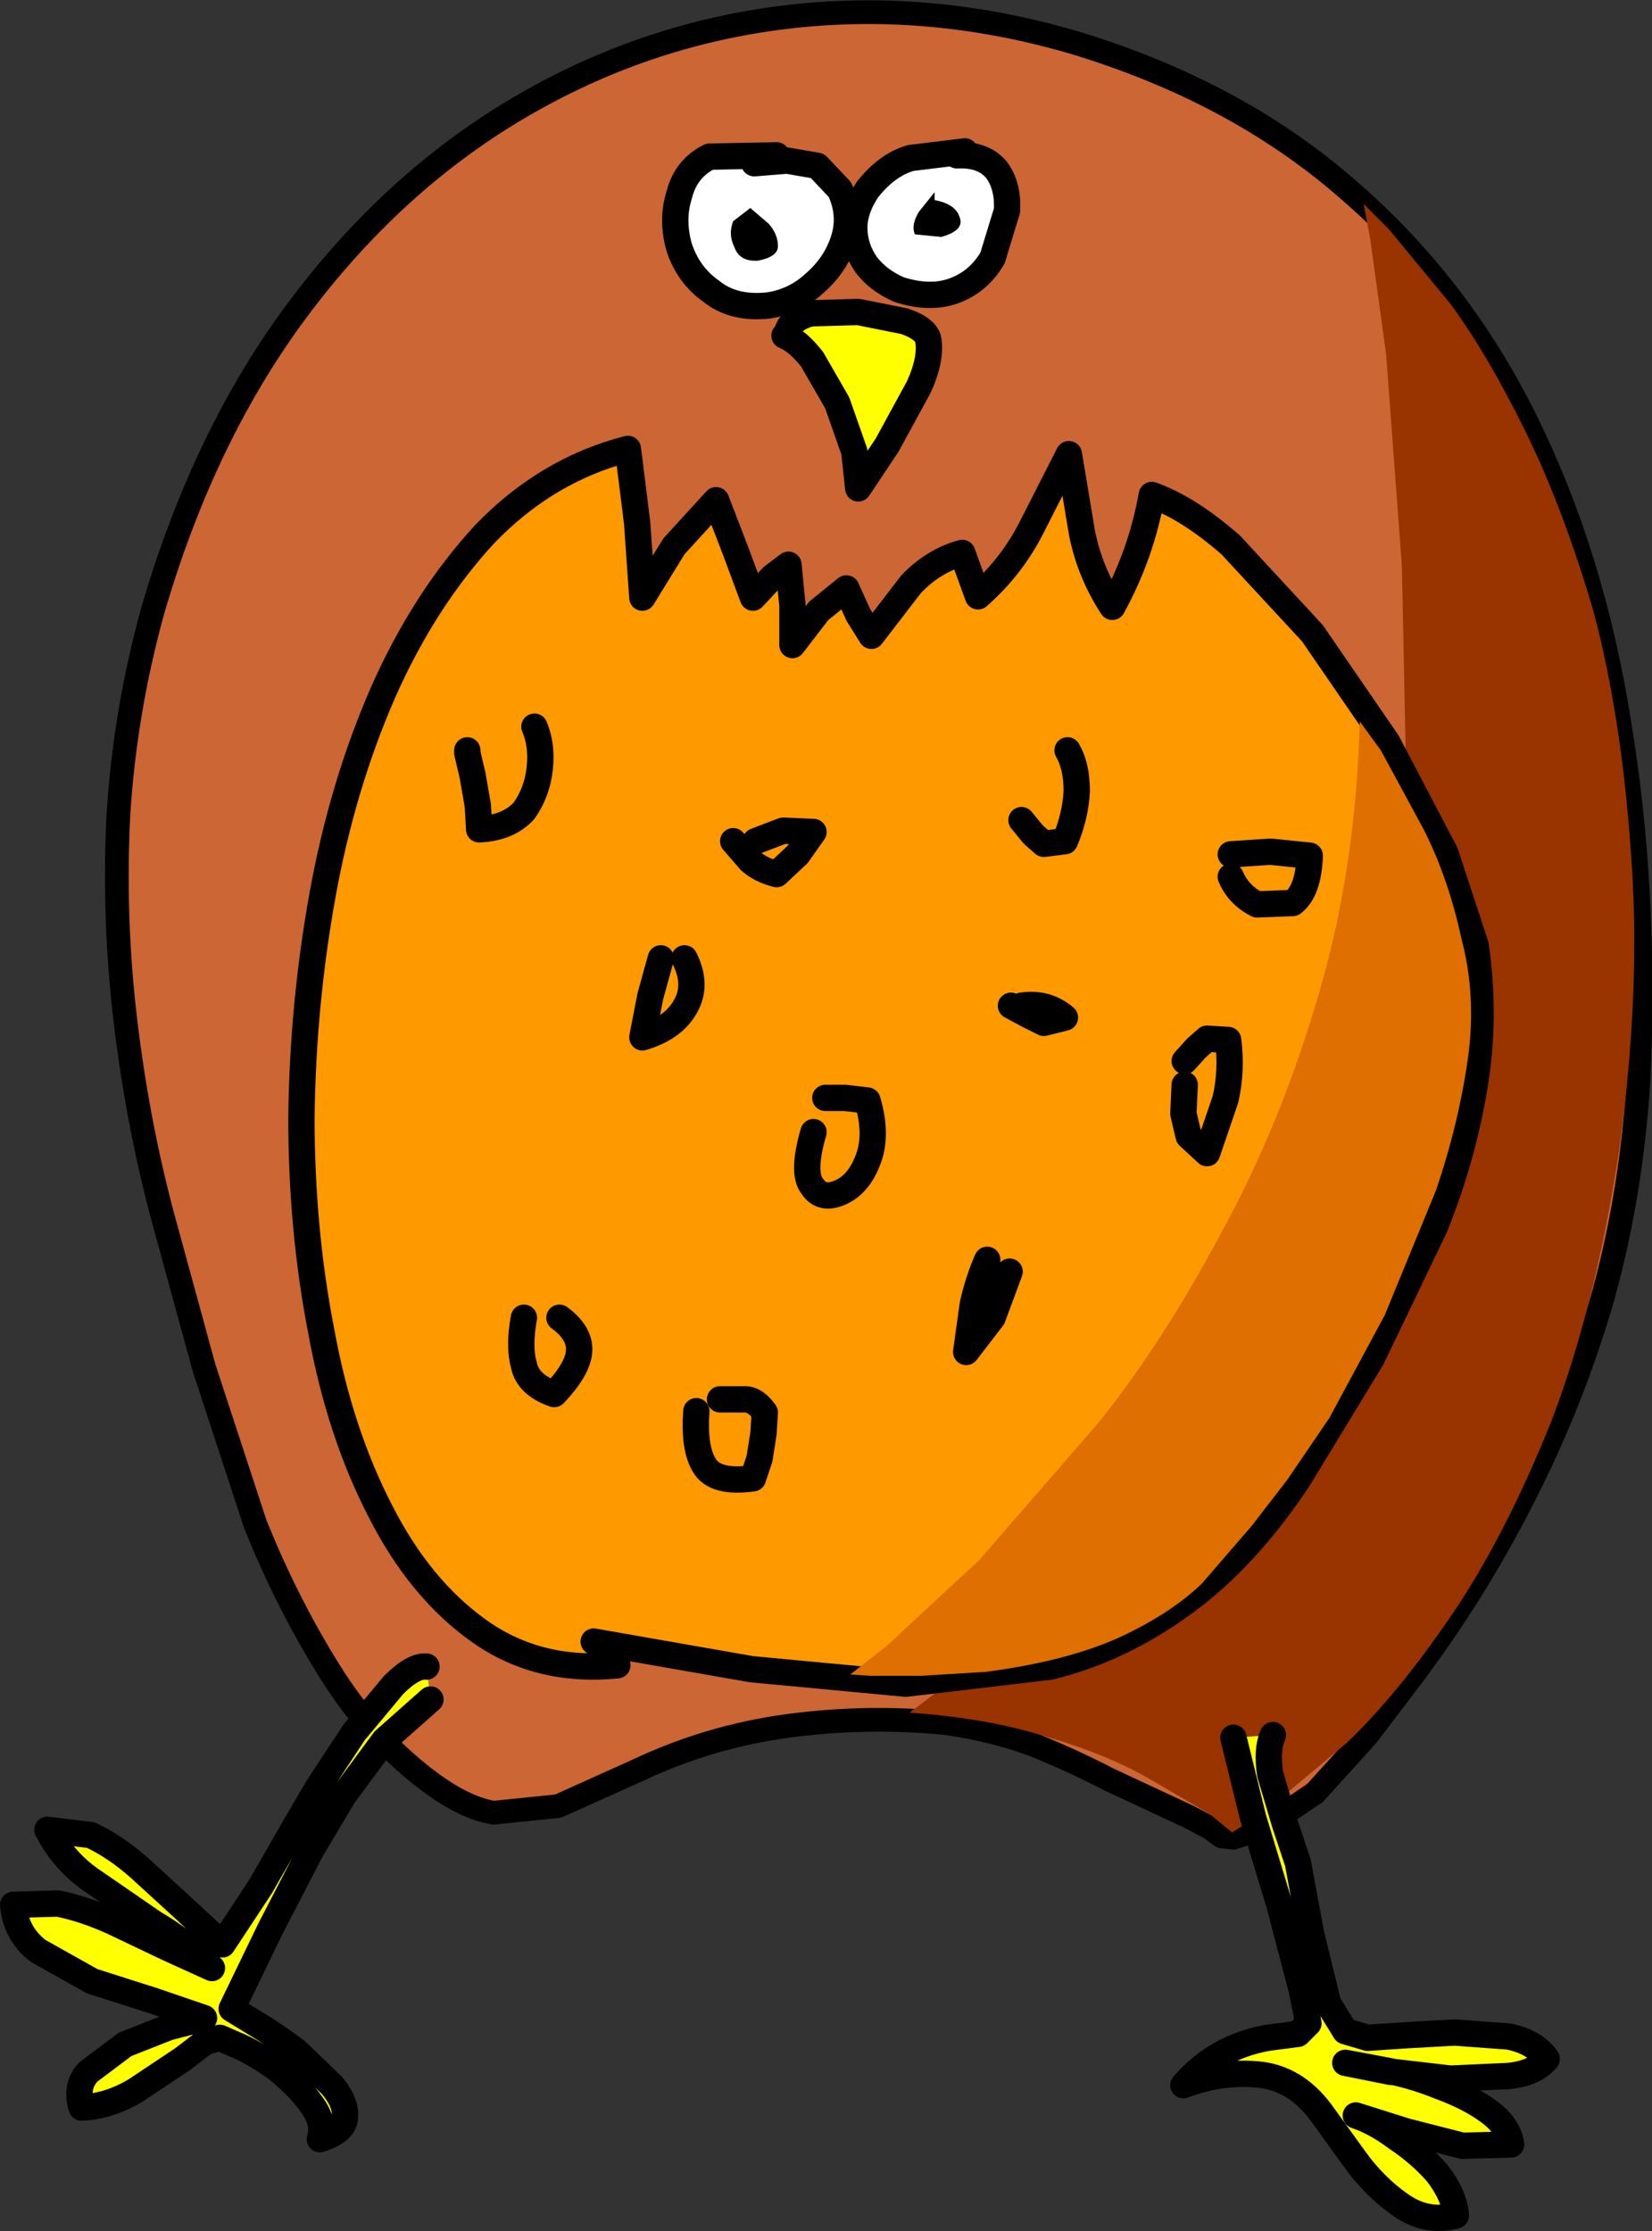 <?xml version="1.0" encoding="UTF-8" standalone="no"?>
<svg xmlns:xlink="http://www.w3.org/1999/xlink" height="84.75px" width="62.75px" xmlns="http://www.w3.org/2000/svg">
  <rect width="100%" height="100%" fill="#333333" stroke="none"/>
  <g transform="matrix(1.0, 0.0, 0.0, 1.0, 32.05, 38.85)">
    <path d="M19.1 -31.7 Q23.35 -28.05 25.9 -22.9 28.45 -17.75 29.45 -11.45 30.5 -5.15 30.2 1.95 29.95 6.35 28.85 10.35 27.7 14.35 25.8 18.05 23.95 21.7 21.45 25.0 L19.85 27.1 17.9 29.25 15.9 30.6 14.8 30.95 14.35 30.9 13.95 30.6 13.1 30.15 10.1 28.75 Q8.65 28.0 7.15 27.4 5.65 26.85 3.9 26.6 0.9 26.3 -2.1 26.7 -5.1 27.1 -7.85 28.4 L-10.85 29.75 -13.3 30.0 Q-14.55 29.8 -16.15 28.5 -18.2 26.85 -19.7 24.35 -21.2 21.9 -22.35 19.05 L-24.3 13.1 -25.9 7.25 Q-26.85 3.65 -27.3 -0.2 -27.75 -4.05 -27.55 -7.95 -27.3 -11.85 -26.25 -15.65 -24.3 -22.35 -20.7 -27.15 -17.1 -31.95 -12.35 -34.75 -7.6 -37.55 -2.2 -38.2 3.2 -38.85 8.7 -37.25 14.85 -35.4 19.1 -31.7" fill="#cc6635" fill-rule="evenodd" stroke="none"/>
    <path d="M19.1 -31.7 Q14.85 -35.4 8.7 -37.25 3.2 -38.85 -2.2 -38.2 -7.6 -37.55 -12.35 -34.75 -17.1 -31.95 -20.7 -27.15 -24.3 -22.35 -26.25 -15.65 -27.3 -11.85 -27.55 -7.95 -27.75 -4.05 -27.3 -0.2 -26.85 3.65 -25.9 7.25 L-24.3 13.1 -22.35 19.05 Q-21.2 21.9 -19.7 24.35 -18.2 26.85 -16.15 28.5 -14.55 29.8 -13.3 30.0 L-10.85 29.75 -7.85 28.4 Q-5.1 27.1 -2.1 26.7 0.9 26.3 3.9 26.6 5.65 26.85 7.15 27.4 8.65 28.0 10.1 28.75 L13.1 30.15 13.95 30.6 14.35 30.9 14.8 30.95 15.9 30.6 17.9 29.25 19.85 27.1 21.45 25.0 Q23.95 21.7 25.8 18.05 27.7 14.35 28.85 10.35 29.95 6.35 30.2 1.95 30.5 -5.15 29.45 -11.45 28.45 -17.75 25.9 -22.9 23.35 -28.05 19.1 -31.7 Z" fill="none" stroke="#000000" stroke-linecap="round" stroke-linejoin="round" stroke-width="0.9"/>
    <path d="M29.9 -6.45 Q30.3 -1.35 29.45 4.85 28.55 10.8 26.85 15.2 25.1 19.55 23.05 22.55 21.0 25.55 19.1 27.35 L16.0 29.95 14.75 30.75 13.9 30.05 11.5 28.65 Q9.9 27.75 7.65 27.1 5.4 26.4 2.5 26.2 L3.75 25.25 7.25 22.4 11.85 17.8 Q14.25 15.1 16.5 11.65 18.65 8.15 20.05 3.95 21.4 -0.25 21.45 -5.1 L21.2 -17.35 20.6 -25.4 20.0 -29.75 19.75 -31.1 20.7 -30.15 23.05 -27.3 Q24.45 -25.4 25.9 -22.45 27.35 -19.5 28.5 -15.55 29.55 -11.55 29.9 -6.45" fill="#993300" fill-rule="evenodd" stroke="none"/>
    <path d="M-8.6 24.4 Q-11.6 24.7 -13.85 23.1 -16.1 21.5 -17.6 18.55 -19.15 15.55 -19.85 11.7 -20.6 7.85 -20.6 3.6 -20.55 -0.7 -19.8 -4.85 -19.05 -9.0 -17.5 -12.55 -15.95 -16.05 -13.65 -18.55 -11.3 -21.0 -8.2 -21.8 L-7.85 -19.0 -7.65 -16.15 -6.45 -18.1 -4.85 -19.85 -4.1 -17.9 -3.45 -16.15 -2.7 -16.95 -2.1 -17.4 -1.95 -15.85 -1.95 -14.35 -0.95 -15.65 0.1 -16.5 0.55 -15.5 1.05 -14.7 2.55 -16.65 Q3.4 -17.55 4.5 -17.85 L5.1 -16.2 Q6.35 -17.3 7.1 -18.75 L8.55 -21.6 9.05 -18.6 Q9.35 -17.1 10.2 -15.8 11.3 -17.8 11.7 -20.05 13.1 -19.55 14.7 -18.15 L17.8 -14.8 20.65 -10.65 22.85 -6.45 24.0 -2.95 Q24.4 -0.2 23.95 2.45 23.5 5.15 22.45 7.75 L20.05 12.75 17.25 17.35 Q15.25 20.35 12.9 22.05 10.5 23.8 7.85 24.45 L2.35 25.1 -3.5 24.55 -9.5 23.5 -8.6 24.4" fill="#ff9900" fill-rule="evenodd" stroke="none"/>
    <path d="M-8.6 24.4 Q-11.6 24.7 -13.85 23.1 -16.1 21.5 -17.6 18.55 -19.15 15.55 -19.85 11.7 -20.6 7.85 -20.6 3.6 -20.55 -0.7 -19.8 -4.85 -19.05 -9.0 -17.5 -12.55 -15.95 -16.05 -13.65 -18.55 -11.3 -21.0 -8.2 -21.8 L-7.85 -19.0 -7.65 -16.15 -6.45 -18.1 -4.85 -19.85 -4.1 -17.9 -3.45 -16.15 -2.7 -16.95 -2.1 -17.4 -1.95 -15.85 -1.95 -14.35 -0.95 -15.65 0.1 -16.5 0.55 -15.5 1.05 -14.7 2.55 -16.65 Q3.4 -17.55 4.5 -17.85 L5.1 -16.2 Q6.35 -17.3 7.1 -18.75 L8.55 -21.6 9.05 -18.6 Q9.35 -17.1 10.2 -15.8 11.3 -17.8 11.7 -20.05 13.1 -19.55 14.7 -18.15 L17.8 -14.8 20.65 -10.65 22.85 -6.45 24.0 -2.95 Q24.4 -0.2 23.95 2.45 23.5 5.15 22.45 7.75 L20.05 12.75 17.25 17.35 Q15.25 20.35 12.9 22.05 10.5 23.8 7.85 24.45 L2.35 25.1 -3.5 24.55 -9.5 23.5" fill="none" stroke="#000000" stroke-linecap="round" stroke-linejoin="round" stroke-width="1.0"/>
    <path d="M-6.95 -2.45 L-6.05 -2.45 Q-5.55 -1.45 -6.0 -0.65 -6.45 0.2 -7.65 0.55 L-7.35 -1.0 -6.95 -2.45" fill="#ff9900" fill-rule="evenodd" stroke="none"/>
    <path d="M-6.95 -2.45 L-7.35 -1.0 -7.65 0.55 Q-6.45 0.2 -6.0 -0.65 -5.55 -1.45 -6.05 -2.45" fill="none" stroke="#000000" stroke-linecap="round" stroke-linejoin="round" stroke-width="1.0"/>
    <path d="M6.35 -0.65 L6.75 -0.65 Q7.7 -0.8 8.4 -0.2 L7.6 0.0 7.0 -0.3 6.35 -0.65" fill="#ff9900" fill-rule="evenodd" stroke="none"/>
    <path d="M6.35 -0.65 L7.0 -0.3 7.6 0.0 8.4 -0.2 Q7.7 -0.8 6.75 -0.65" fill="none" stroke="#000000" stroke-linecap="round" stroke-linejoin="round" stroke-width="1.0"/>
    <path d="M6.75 -7.7 L8.5 -10.35 Q8.85 -9.75 8.85 -8.8 8.8 -7.85 8.4 -6.9 L7.6 -6.8 7.2 -7.15 6.75 -7.7" fill="#ff9900" fill-rule="evenodd" stroke="none"/>
    <path d="M6.75 -7.7 L7.2 -7.15 7.6 -6.8 8.4 -6.9 Q8.8 -7.85 8.85 -8.8 8.85 -9.75 8.5 -10.35" fill="none" stroke="#000000" stroke-linecap="round" stroke-linejoin="round" stroke-width="1.0"/>
    <path d="M-4.2 -6.9 L-3.35 -6.9 -2.3 -7.3 -1.15 -7.25 -1.75 -6.4 -2.55 -5.65 Q-3.15 -5.8 -3.55 -6.15 L-4.2 -6.9" fill="#ff9900" fill-rule="evenodd" stroke="none"/>
    <path d="M-4.2 -6.9 L-3.55 -6.15 Q-3.15 -5.8 -2.55 -5.65 L-1.75 -6.4 -1.15 -7.25 -2.3 -7.3 -3.35 -6.9" fill="none" stroke="#000000" stroke-linecap="round" stroke-linejoin="round" stroke-width="1.0"/>
    <path d="M-1.15 4.15 L-0.7 2.85 0.05 2.85 0.9 2.95 Q1.3 4.3 0.9 5.25 0.55 6.15 -0.15 6.45 -0.85 6.75 -1.2 6.2 -1.6 5.7 -1.15 4.15" fill="#ff9900" fill-rule="evenodd" stroke="none"/>
    <path d="M-1.15 4.15 Q-1.6 5.7 -1.2 6.2 -0.85 6.75 -0.15 6.45 0.55 6.15 0.9 5.25 1.3 4.3 0.9 2.95 L0.05 2.85 -0.7 2.85" fill="none" stroke="#000000" stroke-linecap="round" stroke-linejoin="round" stroke-width="1.0"/>
    <path d="M5.45 9.0 L6.3 9.45 5.65 11.2 4.65 12.5 4.9 10.7 Q5.1 9.8 5.45 9.0" fill="#ff9900" fill-rule="evenodd" stroke="none"/>
    <path d="M5.45 9.0 Q5.1 9.8 4.9 10.7 L4.65 12.5 5.65 11.2 6.3 9.45" fill="none" stroke="#000000" stroke-linecap="round" stroke-linejoin="round" stroke-width="1.0"/>
    <path d="M-5.6 14.75 L-4.7 14.3 -3.75 14.3 Q-3.35 14.3 -3.0 14.8 L-3.05 15.6 -3.2 16.55 -3.45 17.3 Q-4.9 17.5 -5.3 16.8 -5.7 16.15 -5.6 14.75" fill="#ff9900" fill-rule="evenodd" stroke="none"/>
    <path d="M-5.6 14.75 Q-5.7 16.15 -5.3 16.8 -4.9 17.5 -3.45 17.3 L-3.2 16.55 -3.05 15.6 -3.0 14.8 Q-3.35 14.3 -3.75 14.3 L-4.7 14.3" fill="none" stroke="#000000" stroke-linecap="round" stroke-linejoin="round" stroke-width="1.0"/>
    <path d="M-12.15 11.2 L-10.8 11.2 Q-10.05 11.75 -10.05 12.4 -10.05 13.1 -11.0 14.1 -12.0 13.75 -12.15 13.0 -12.35 12.3 -12.15 11.2" fill="#ff9900" fill-rule="evenodd" stroke="none"/>
    <path d="M-12.15 11.2 Q-12.35 12.3 -12.15 13.0 -12.0 13.75 -11.0 14.1 -10.05 13.1 -10.05 12.4 -10.05 11.75 -10.8 11.2" fill="none" stroke="#000000" stroke-linecap="round" stroke-linejoin="round" stroke-width="1.0"/>
    <path d="M-11.75 -11.25 Q-11.45 -10.55 -11.55 -9.65 -11.65 -8.75 -12.15 -8.05 -12.75 -7.4 -13.85 -7.35 L-13.9 -8.25 -14.1 -9.4 -14.3 -10.25 -14.3 -10.35 -11.75 -11.25" fill="#ff9900" fill-rule="evenodd" stroke="none"/>
    <path d="M-14.3 -10.35 L-14.3 -10.25 -14.1 -9.4 -13.9 -8.25 -13.85 -7.35 Q-12.75 -7.4 -12.15 -8.05 -11.65 -8.75 -11.55 -9.65 -11.45 -10.55 -11.75 -11.25" fill="none" stroke="#000000" stroke-linecap="round" stroke-linejoin="round" stroke-width="1.0"/>
    <path d="M12.95 1.45 L13.4 0.95 13.8 0.6 14.6 0.65 Q14.75 1.8 14.5 2.9 L13.8 4.95 13.1 4.3 12.9 3.45 12.95 2.35 12.95 1.45" fill="#ff9900" fill-rule="evenodd" stroke="none"/>
    <path d="M12.95 2.35 L12.9 3.45 13.1 4.3 13.8 4.95 14.5 2.9 Q14.75 1.8 14.6 0.65 L13.8 0.6 13.4 0.95 12.95 1.45" fill="none" stroke="#000000" stroke-linecap="round" stroke-linejoin="round" stroke-width="1.0"/>
    <path d="M14.7 -5.55 L14.7 -6.4 16.2 -6.5 17.7 -6.35 Q17.65 -5.0 17.05 -4.55 L15.7 -4.5 Q15.0 -4.85 14.7 -5.55" fill="#ff9900" fill-rule="evenodd" stroke="none"/>
    <path d="M14.7 -5.55 Q15.0 -4.85 15.7 -4.5 L17.05 -4.55 Q17.65 -5.0 17.7 -6.35 L16.2 -6.5 14.7 -6.4" fill="none" stroke="#000000" stroke-linecap="round" stroke-linejoin="round" stroke-width="1.0"/>
    <path d="M-3.4 -32.65 L-2.15 -32.75 -1.0 -32.55 -0.15 -31.65 Q0.3 -30.7 0.0 -29.75 -0.3 -28.8 -1.1 -28.1 -1.85 -27.4 -2.85 -27.25 -4.2 -27.1 -5.05 -27.8 -5.9 -28.4 -6.25 -29.45 -6.55 -30.5 -6.25 -31.45 -6.0 -32.45 -5.1 -32.9 L-2.55 -32.95 -3.4 -32.65" fill="#ffffff" fill-rule="evenodd" stroke="none"/>
    <path d="M-2.55 -32.95 L-5.1 -32.9 Q-6.0 -32.45 -6.25 -31.45 -6.55 -30.5 -6.25 -29.45 -5.9 -28.4 -5.05 -27.8 -4.2 -27.1 -2.85 -27.25 -1.85 -27.4 -1.1 -28.1 -0.3 -28.8 0.0 -29.75 0.3 -30.7 -0.15 -31.65 L-1.0 -32.55 -2.15 -32.75 -3.4 -32.65" fill="none" stroke="#000000" stroke-linecap="round" stroke-linejoin="round" stroke-width="1.0"/>
    <path d="M4.3 -32.95 Q5.3 -33.0 5.8 -32.4 6.25 -31.8 6.2 -30.85 L5.65 -29.05 Q5.15 -28.2 4.3 -27.85 3.35 -27.45 2.1 -27.85 1.3 -28.2 0.85 -28.8 0.4 -29.45 0.4 -30.2 0.4 -30.9 0.9 -31.65 1.65 -32.6 2.55 -32.85 L4.6 -33.1 4.3 -32.95" fill="#ffffff" fill-rule="evenodd" stroke="none"/>
    <path d="M4.6 -33.1 L2.55 -32.85 Q1.65 -32.6 0.9 -31.65 0.4 -30.9 0.4 -30.2 0.4 -29.45 0.85 -28.8 1.3 -28.2 2.1 -27.85 3.35 -27.45 4.3 -27.85 5.15 -28.2 5.65 -29.05 L6.2 -30.85 Q6.25 -31.8 5.8 -32.4 5.3 -33.0 4.3 -32.95" fill="none" stroke="#000000" stroke-linecap="round" stroke-linejoin="round" stroke-width="1.0"/>
    <path d="M-2.15 -26.25 Q-2.0 -26.75 -1.25 -26.95 L0.55 -27.0 2.3 -26.65 Q3.05 -26.4 3.2 -26.0 3.35 -25.25 2.85 -24.15 L1.65 -21.95 0.55 -20.3 0.4 -21.7 -0.25 -23.55 -1.2 -25.2 Q-1.75 -25.9 -2.25 -26.1 L-2.15 -26.25" fill="#ffff00" fill-rule="evenodd" stroke="none"/>
    <path d="M-2.15 -26.25 Q-2.0 -26.75 -1.25 -26.95 L0.55 -27.0 2.3 -26.65 Q3.05 -26.4 3.2 -26.0 3.35 -25.25 2.85 -24.15 L1.65 -21.95 0.55 -20.3 0.4 -21.7 -0.25 -23.55 -1.2 -25.2 Q-1.75 -25.9 -2.25 -26.1" fill="none" stroke="#000000" stroke-linecap="round" stroke-linejoin="round" stroke-width="1.0"/>
    <path d="M-3.55 -30.95 L-2.85 -30.35 Q-2.5 -29.95 -2.5 -29.5 -2.5 -29.1 -3.25 -28.95 -3.95 -28.9 -4.15 -29.45 -4.4 -29.95 -4.2 -30.45 L-3.55 -30.95" fill="#000000" fill-rule="evenodd" stroke="none"/>
    <path d="M3.45 -31.55 L3.45 -31.25 Q4.25 -31.1 4.4 -30.6 4.6 -30.1 3.7 -29.85 L2.7 -29.95 Q2.55 -30.3 2.85 -30.8 L3.45 -31.55" fill="#000000" fill-rule="evenodd" stroke="none"/>
    <path d="M-15.7 25.7 L-17.45 27.25 -19.0 29.35 -20.25 31.45 -21.8 34.45 -23.25 37.45 -22.35 38.0 Q-21.6 38.45 -20.8 39.05 L-19.45 40.35 Q-18.9 41.0 -18.95 41.55 -18.95 42.1 -19.9 42.4 -19.7 41.8 -20.2 41.1 -20.7 40.4 -21.5 39.75 -22.25 39.2 -22.9 38.9 L-23.7 38.55 -24.25 38.7 -25.1 39.35 -26.9 40.55 Q-27.9 41.15 -28.95 41.2 -29.2 40.4 -28.7 39.85 L-27.3 38.8 -25.65 38.15 -24.3 37.8 -26.2 37.15 -28.55 36.4 -30.6 35.25 Q-31.45 34.6 -31.55 33.5 L-29.85 33.45 Q-28.85 33.65 -27.75 34.15 L-25.65 35.15 -24.0 35.9 Q-25.0 34.9 -26.2 34.2 L-28.45 32.65 Q-29.6 31.9 -30.25 30.65 L-28.6 30.85 Q-27.65 31.3 -26.75 32.1 L-25.0 33.7 -23.6 35.0 -22.15 32.8 -20.8 30.45 -19.95 29.0 -18.6 26.95 -17.1 25.15 Q-16.35 24.4 -15.85 24.45 L-15.7 25.7" fill="#ffff00" fill-rule="evenodd" stroke="none"/>
    <path d="M-15.85 24.45 Q-16.35 24.4 -17.1 25.15 L-18.6 26.95 -19.95 29.0 -20.8 30.45 -22.15 32.8 -23.6 35.0 -25.0 33.7 -26.75 32.1 Q-27.65 31.3 -28.6 30.85 L-30.25 30.65 Q-29.6 31.9 -28.45 32.65 L-26.2 34.2 Q-25.0 34.9 -24.0 35.9 L-25.65 35.15 -27.75 34.15 Q-28.85 33.65 -29.85 33.45 L-31.55 33.5 Q-31.45 34.6 -30.6 35.25 L-28.55 36.4 -26.2 37.15 -24.3 37.8 -25.65 38.15 -27.3 38.8 -28.7 39.85 Q-29.2 40.4 -28.95 41.2 -27.9 41.15 -26.9 40.55 L-25.1 39.35 -24.25 38.7 -23.7 38.55 -22.9 38.9 Q-22.25 39.2 -21.5 39.75 -20.7 40.4 -20.2 41.1 -19.7 41.8 -19.9 42.4 -18.95 42.1 -18.95 41.55 -18.9 41.0 -19.45 40.35 L-20.8 39.05 Q-21.6 38.45 -22.35 38.0 L-23.25 37.45 -21.8 34.45 -20.25 31.45 -19.0 29.35 -17.45 27.25 -15.7 25.7" fill="none" stroke="#000000" stroke-linecap="round" stroke-linejoin="round" stroke-width="1.0"/>
    <path d="M16.3 27.05 Q16.05 27.6 16.2 28.55 L16.75 30.4 17.25 31.9 17.75 34.6 18.4 37.25 19.05 38.3 19.9 38.55 21.4 38.45 23.2 38.35 25.25 38.5 Q26.25 38.7 26.7 39.35 26.25 39.9 25.25 40.0 L23.05 40.1 20.9 39.85 Q21.8 40.05 22.65 40.4 23.75 40.8 24.5 41.35 25.25 41.9 25.35 42.6 L23.5 42.65 21.35 42.1 19.45 41.5 Q20.2 41.75 21.0 42.35 21.9 42.95 22.55 43.7 23.2 44.55 23.25 45.3 22.15 45.6 21.15 44.9 20.15 44.2 19.4 43.15 L18.1 41.35 Q17.15 40.1 15.8 39.95 14.35 39.8 12.9 40.35 14.15 38.9 16.1 38.55 L17.25 38.4 17.65 38.0 17.4 36.75 16.55 33.5 15.55 30.2 14.8 27.15 16.3 27.05 M20.9 39.85 L20.65 39.8 19.05 39.5 20.8 39.85 20.9 39.85 20.8 39.85 19.05 39.5 20.65 39.8 20.9 39.85" fill="#ffff00" fill-rule="evenodd" stroke="none"/>
    <path d="M16.3 27.05 Q16.05 27.6 16.2 28.55 L16.75 30.4 17.25 31.9 17.75 34.6 18.4 37.25 19.05 38.3 19.9 38.55 21.4 38.45 23.2 38.35 25.25 38.5 Q26.25 38.7 26.7 39.35 26.25 39.9 25.25 40.0 L23.05 40.1 20.9 39.85 Q21.8 40.05 22.65 40.4 23.75 40.8 24.5 41.35 25.25 41.9 25.35 42.6 L23.5 42.65 21.35 42.1 19.45 41.5 Q20.2 41.75 21.0 42.35 21.9 42.95 22.55 43.7 23.2 44.55 23.25 45.3 22.15 45.6 21.15 44.9 20.15 44.2 19.4 43.15 L18.1 41.35 Q17.15 40.1 15.8 39.95 14.35 39.8 12.9 40.35 14.15 38.9 16.1 38.55 L17.25 38.4 17.65 38.0 17.4 36.75 16.55 33.5 15.55 30.2 14.8 27.15 M20.9 39.85 L20.8 39.85 19.05 39.5 20.65 39.8 20.9 39.85" fill="none" stroke="#000000" stroke-linecap="round" stroke-linejoin="round" stroke-width="1.0"/>
    <path d="M22.5 6.35 L20.55 11.1 18.45 15.0 16.85 17.35 15.5 19.1 13.6 21.3 Q12.4 22.45 10.45 23.35 8.45 24.25 5.4 24.65 L2.95 24.8 1.0 24.8 0.25 24.75 1.65 23.65 5.15 20.4 9.75 15.1 Q12.2 12.0 14.35 7.95 16.55 3.95 18.0 -0.95 19.45 -5.8 19.6 -11.45 L20.4 -10.35 22.0 -7.4 Q22.95 -5.55 23.45 -3.25 24.05 -1.0 23.7 1.4 23.35 3.85 22.5 6.35" fill="#de6f00" fill-rule="evenodd" stroke="none"/>
  </g>
</svg>
